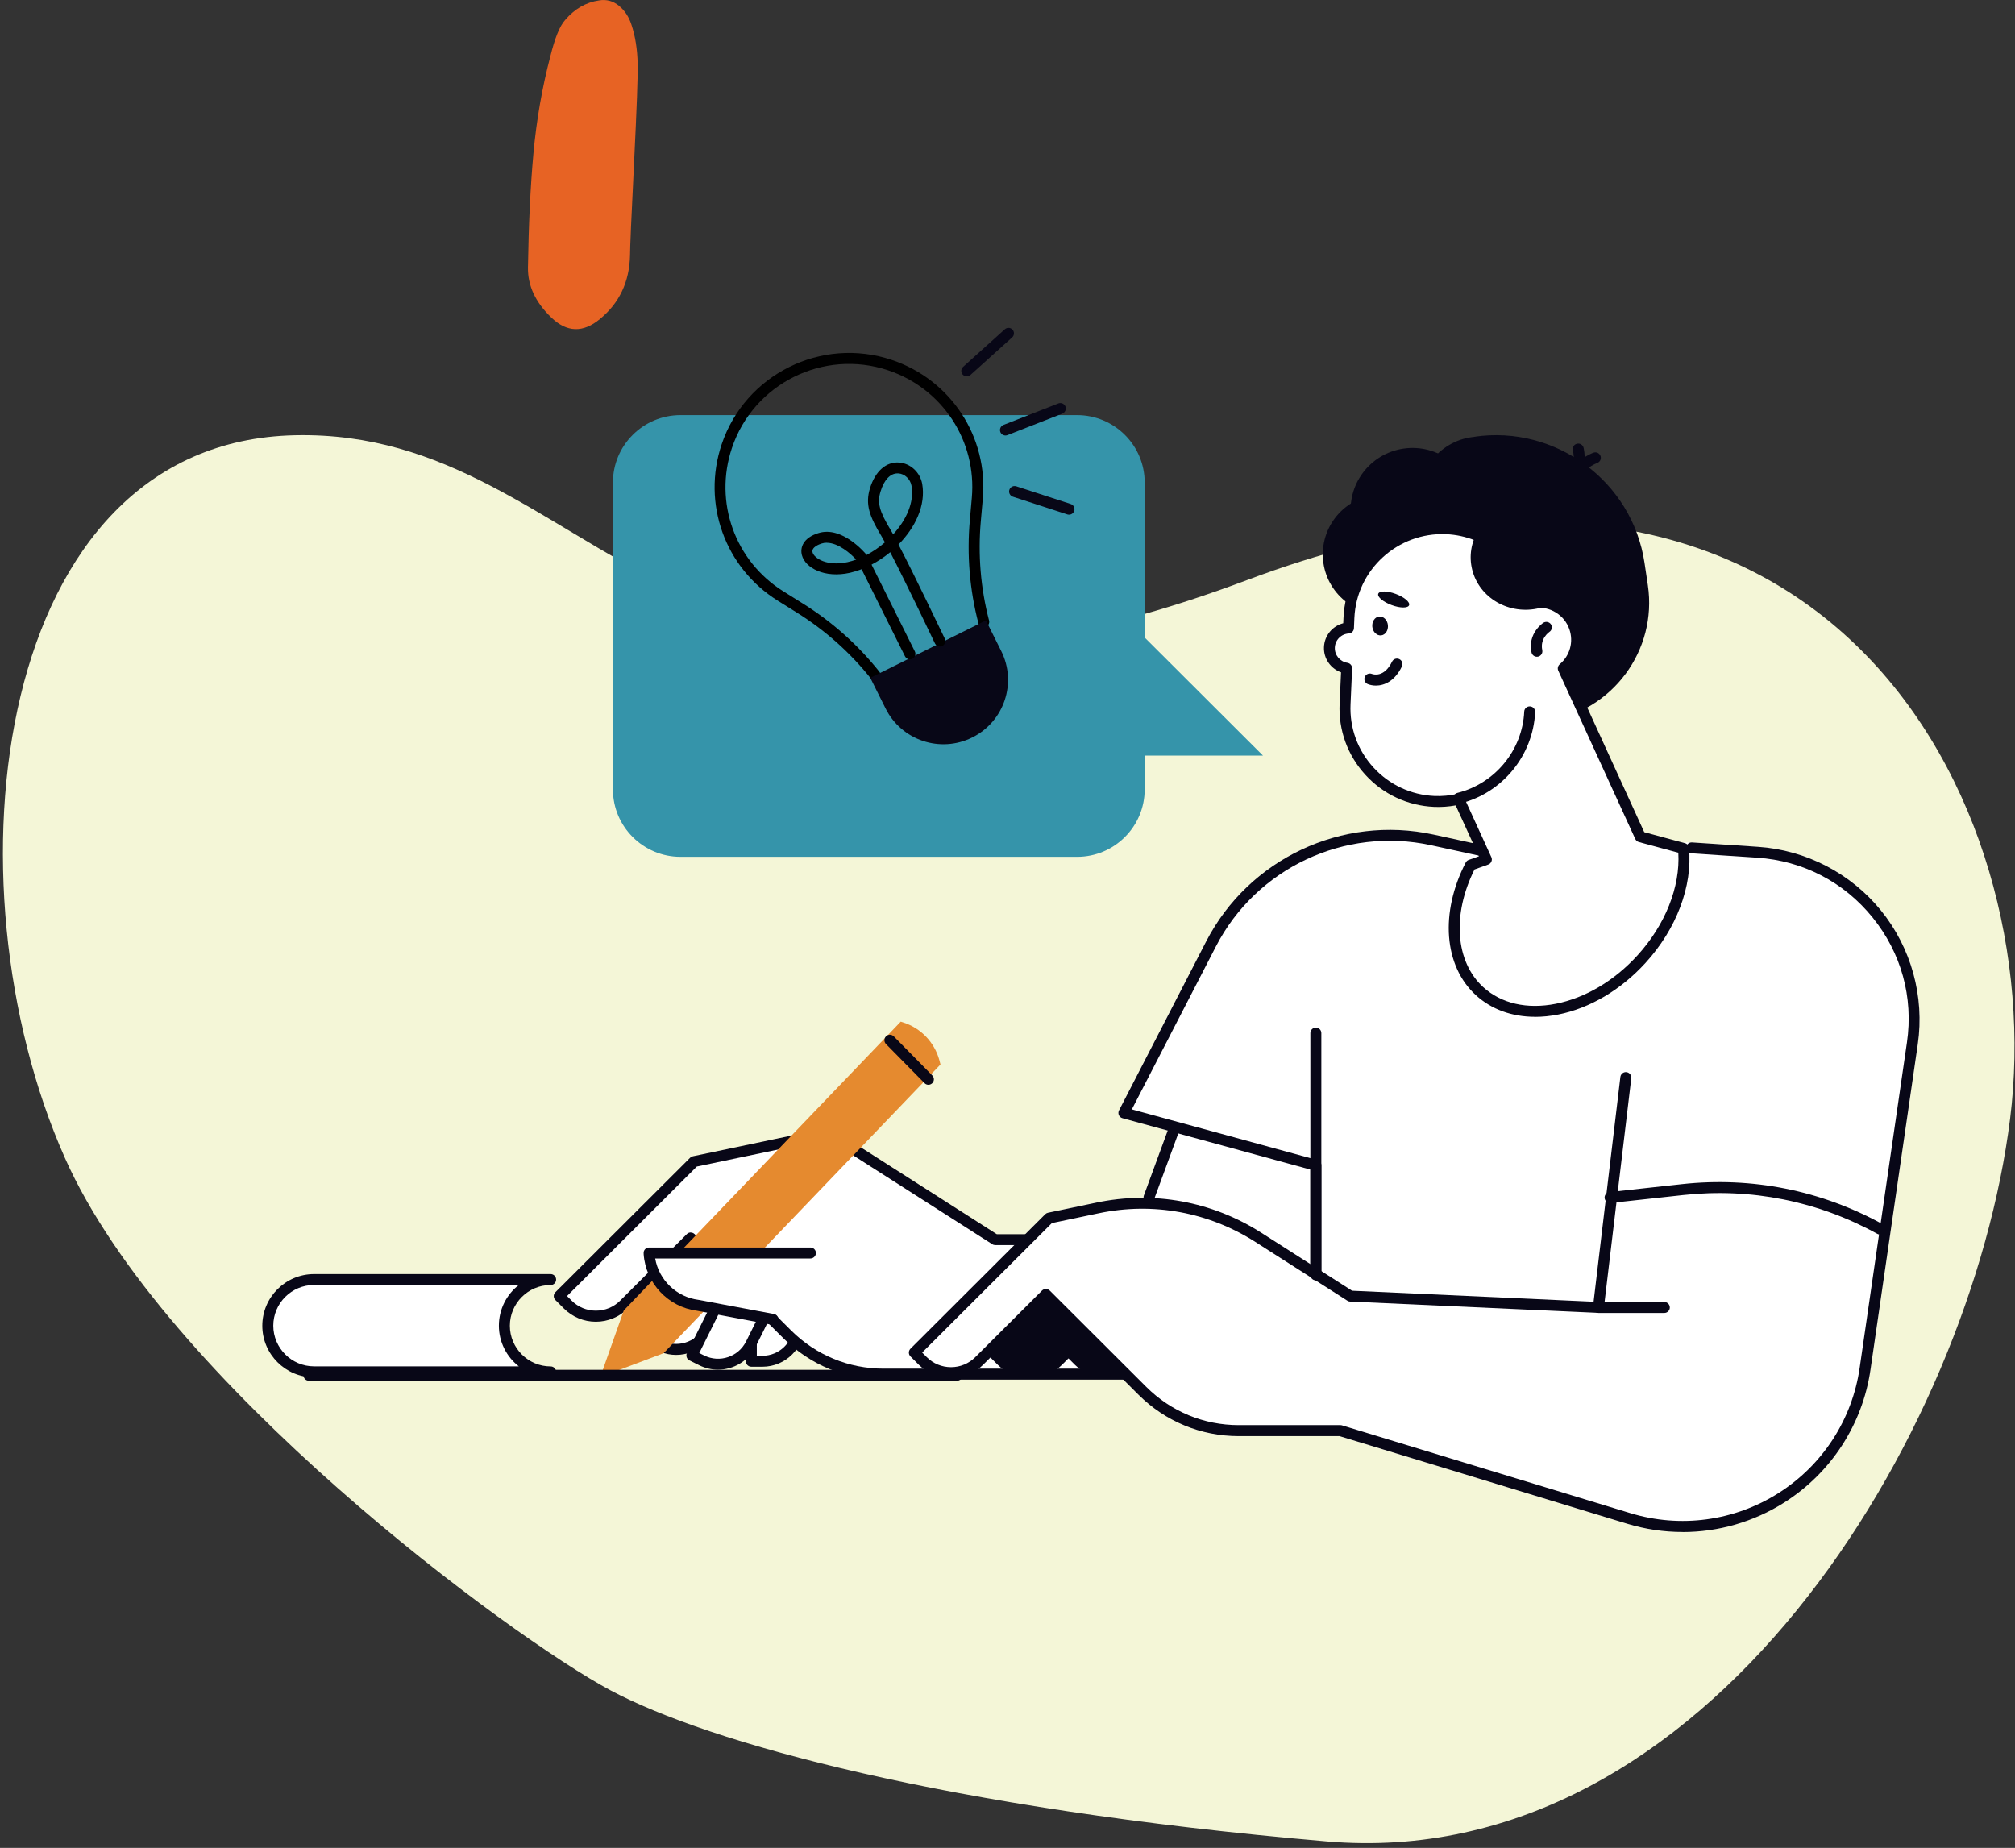 <svg xmlns="http://www.w3.org/2000/svg" width="338" height="310" viewBox="0 0 338 310" fill="none"><rect x="0" y="0" width="338" height="310" fill="#333333" stroke="none"/><path d="M49.478 73.015C-1.228 74.117 -9.67 148.012 10.897 194.268C27.593 231.818 85.854 274.737 102.389 283.555C118.923 292.374 158.606 303.397 222.54 308.908C286.474 314.42 330.566 240.565 337.18 187.655C343.794 134.744 306.316 60.888 209.313 97.264C112.31 133.64 100.184 71.912 49.478 73.015Z" fill="#F4F6D7"></path><g clip-path="url(#clip0_244_782)"><path d="M315.538 152.743C310.466 146.476 302.936 142.581 294.881 142.048L283.743 141.313L250.328 142.149L240.423 139.999C225.142 136.682 209.475 144.06 202.313 157.934L187.686 186.279C187.557 186.527 187.548 186.812 187.658 187.069C187.769 187.327 187.989 187.51 188.256 187.584L195.851 189.66L191.856 200.539C191.81 200.677 191.8 200.815 191.81 200.943C189.186 200.925 186.535 201.182 183.912 201.734L175.792 203.433C175.618 203.47 175.461 203.553 175.332 203.681L152.724 226.247C152.549 226.422 152.457 226.652 152.457 226.9C152.457 227.148 152.558 227.378 152.724 227.552L154.151 228.976C157.115 231.935 161.929 231.935 164.884 228.976L175.424 218.456L190.972 233.975C195.464 238.458 201.429 240.921 207.781 240.921H224.7L272.936 255.613C275.983 256.541 279.122 257 282.243 257C288.217 257 294.136 255.319 299.3 252.048C307.152 247.077 312.427 238.955 313.761 229.757L321.696 175.143C322.856 167.168 320.61 159.009 315.529 152.743H315.538Z" fill="white"></path><path d="M126.038 209.415V228.361H127.897C131.294 228.361 134.046 225.614 134.046 222.223V211.06L126.038 209.415Z" fill="white"></path><path d="M127.888 229.28H126.028C125.522 229.28 125.108 228.866 125.108 228.361V209.415C125.108 209.139 125.237 208.873 125.449 208.698C125.66 208.524 125.946 208.459 126.213 208.515L134.221 210.159C134.645 210.251 134.958 210.619 134.958 211.06V222.223C134.958 226.119 131.782 229.28 127.888 229.28ZM126.949 227.442H127.888C130.769 227.442 133.117 225.099 133.117 222.223V211.813L126.949 210.545V227.451V227.442Z" fill="#080717"></path><path d="M165.262 230.529H148.213C142.156 230.529 136.339 228.122 132.058 223.85L115.866 207.688L104.672 218.86C102.067 221.461 97.842 221.461 95.237 218.86L93.81 217.436L116.418 194.87L139.026 190.138L166.937 207.972H193.108V230.538H165.262V230.529Z" fill="white"></path><path d="M193.117 231.448H148.213C141.862 231.448 135.897 228.976 131.404 224.502L115.857 208.983L105.317 219.504C103.881 220.937 101.975 221.727 99.95 221.727C97.925 221.727 96.019 220.937 94.583 219.504L93.156 218.079C92.797 217.721 92.797 217.142 93.156 216.784L115.765 194.218C115.894 194.089 116.05 194.007 116.225 193.97L138.833 189.229C139.063 189.174 139.312 189.229 139.514 189.357L167.204 207.044H193.108C193.614 207.044 194.028 207.458 194.028 207.963V230.529C194.028 231.035 193.614 231.448 193.108 231.448H193.117ZM115.857 206.76C116.105 206.76 116.335 206.861 116.51 207.026L132.702 223.188C136.845 227.323 142.35 229.601 148.213 229.601H192.196V208.873H166.946C166.771 208.873 166.596 208.827 166.449 208.726L138.852 191.094L116.879 195.697L95.117 217.418L95.89 218.19C96.977 219.274 98.422 219.871 99.959 219.871C101.496 219.871 102.942 219.274 104.028 218.19L115.222 207.017C115.396 206.842 115.627 206.75 115.875 206.75L115.857 206.76Z" fill="#080717"></path><path d="M121.186 209.875L107.765 223.271L109.081 224.585C111.484 226.983 115.378 226.983 117.781 224.585L125.688 216.692L121.196 209.875H121.186Z" fill="white"></path><path d="M113.426 227.295C111.613 227.295 109.809 226.606 108.428 225.228L107.112 223.914C106.753 223.556 106.753 222.977 107.112 222.618L120.533 209.222C120.726 209.029 121.002 208.928 121.278 208.956C121.555 208.983 121.803 209.13 121.95 209.36L126.443 216.177C126.682 216.545 126.636 217.023 126.323 217.335L118.416 225.228C117.035 226.606 115.221 227.295 113.417 227.295H113.426ZM109.063 223.271L109.726 223.932C111.76 225.963 115.083 225.963 117.127 223.932L124.5 216.573L121.039 211.326L109.063 223.28V223.271Z" fill="#080717"></path><path d="M124.492 210.426L116.05 227.396L117.716 228.223C120.763 229.73 124.455 228.489 125.964 225.457L130.935 215.461L124.501 210.435L124.492 210.426Z" fill="white"></path><path d="M120.441 229.776C119.382 229.776 118.315 229.537 117.311 229.041L115.645 228.214C115.424 228.103 115.258 227.911 115.185 227.681C115.111 227.451 115.12 227.194 115.231 226.983L123.672 210.012C123.792 209.764 124.022 209.589 124.289 209.525C124.556 209.461 124.841 209.525 125.062 209.7L131.497 214.726C131.837 214.992 131.948 215.47 131.754 215.856L126.783 225.852C125.55 228.333 123.037 229.776 120.441 229.776ZM117.293 226.983L118.13 227.396C120.717 228.673 123.856 227.616 125.145 225.044L129.784 215.718L124.823 211.841L117.293 226.983Z" fill="#080717"></path><path d="M151.086 171.395L104.636 219.834L100.687 231.016L111.309 227.01L157.759 178.571L157.575 177.872C156.765 174.868 154.482 172.47 151.509 171.523L151.086 171.385V171.395Z" fill="#E58A2F"></path><path d="M155.734 181.979C155.495 181.979 155.256 181.888 155.081 181.704L148.619 175.143C148.26 174.785 148.269 174.197 148.628 173.848C148.987 173.49 149.576 173.499 149.926 173.857L156.388 180.417C156.747 180.776 156.738 181.364 156.379 181.713C156.195 181.888 155.965 181.979 155.734 181.979Z" fill="#080717"></path><path d="M135.961 210.196H108.888V210.334C109.22 214.79 112.635 218.401 117.081 218.971L129.665 221.332L135.961 210.187V210.196Z" fill="white"></path><path d="M129.655 222.26C129.6 222.26 129.545 222.26 129.481 222.241L116.897 219.88C112.092 219.265 108.318 215.277 107.968 210.398V210.26C107.94 210.003 108.032 209.755 108.198 209.571C108.373 209.387 108.612 209.277 108.87 209.277H135.943C136.449 209.277 136.863 209.691 136.863 210.196C136.863 210.701 136.449 211.115 135.943 211.115H109.901C110.527 214.726 113.473 217.592 117.182 218.061L129.821 220.431C130.318 220.523 130.65 221.001 130.558 221.506C130.475 221.947 130.088 222.251 129.655 222.251V222.26Z" fill="#080717"></path><path d="M84.604 222.389C84.604 218.107 88.084 214.643 92.365 214.643H52.681C48.391 214.643 44.92 218.116 44.92 222.389C44.92 226.661 48.4 230.134 52.681 230.134H92.365C88.075 230.134 84.604 226.661 84.604 222.389Z" fill="white"></path><path d="M92.365 231.062H52.681C47.894 231.062 44 227.176 44 222.398C44 217.62 47.894 213.733 52.681 213.733H92.365C92.871 213.733 93.285 214.147 93.285 214.652C93.285 215.158 92.871 215.571 92.365 215.571C88.591 215.571 85.525 218.64 85.525 222.398C85.525 226.156 88.591 229.225 92.365 229.225C92.871 229.225 93.285 229.638 93.285 230.143C93.285 230.649 92.871 231.062 92.365 231.062ZM52.681 215.562C48.906 215.562 45.841 218.631 45.841 222.389C45.841 226.146 48.916 229.215 52.681 229.215H87.026C84.991 227.626 83.684 225.154 83.684 222.389C83.684 219.623 84.991 217.142 87.026 215.562H52.681Z" fill="#080717"></path><path d="M160.52 231.632H51.824C51.318 231.632 50.904 231.218 50.904 230.713C50.904 230.208 51.318 229.794 51.824 229.794H160.53C161.036 229.794 161.45 230.208 161.45 230.713C161.45 231.218 161.036 231.632 160.53 231.632H160.52Z" fill="#080717"></path><path d="M177.477 228.333L188.606 217.225H176.326L166.624 226.909L168.051 228.333C170.656 230.933 174.881 230.933 177.486 228.333H177.477Z" fill="#080717"></path><path d="M172.755 231.2C170.729 231.2 168.824 230.41 167.388 228.976L165.961 227.552C165.602 227.194 165.602 226.615 165.961 226.257L175.664 216.572C175.838 216.398 176.069 216.306 176.317 216.306H188.597C188.965 216.306 189.306 216.526 189.444 216.876C189.591 217.216 189.508 217.611 189.241 217.877L178.112 228.985C176.676 230.419 174.771 231.209 172.745 231.209L172.755 231.2ZM167.913 226.909L168.686 227.681C169.772 228.765 171.217 229.362 172.755 229.362C174.292 229.362 175.737 228.765 176.823 227.681L186.378 218.144H176.704L167.922 226.909H167.913Z" fill="#080717"></path><path d="M190.41 228.333L201.539 217.225H189.26L179.557 226.909L180.984 228.333C183.589 230.933 187.814 230.933 190.419 228.333H190.41Z" fill="#080717"></path><path d="M185.697 231.2C183.672 231.2 181.766 230.41 180.33 228.976L178.904 227.552C178.545 227.194 178.545 226.615 178.904 226.257L188.606 216.572C188.781 216.398 189.011 216.306 189.259 216.306H201.539C201.908 216.306 202.248 216.526 202.386 216.876C202.534 217.216 202.451 217.611 202.184 217.877L191.055 228.985C189.618 230.419 187.713 231.209 185.688 231.209L185.697 231.2ZM180.855 226.909L181.628 227.681C182.715 228.765 184.16 229.362 185.697 229.362C187.234 229.362 188.68 228.765 189.766 227.681L199.321 218.144H189.646L180.864 226.909H180.855Z" fill="#080717"></path><path d="M220.723 214.744C220.217 214.744 219.803 214.331 219.803 213.825V196.202L188.274 187.584C188.007 187.511 187.787 187.318 187.676 187.069C187.566 186.812 187.575 186.527 187.704 186.279L202.322 157.934C209.483 144.06 225.142 136.691 240.432 139.999L250.447 142.177C250.944 142.287 251.257 142.774 251.147 143.27C251.036 143.766 250.548 144.078 250.051 143.968L240.036 141.791C225.574 138.648 210.735 145.631 203.96 158.77L189.858 186.105L220.972 194.604C221.367 194.714 221.653 195.072 221.653 195.486V213.807C221.653 214.312 221.239 214.726 220.732 214.726L220.723 214.744Z" fill="#080717"></path><path d="M283.771 142.232L294.826 142.967C311.184 144.051 323.151 158.816 320.794 175.015L312.859 229.629C310.135 248.354 291.347 260.253 273.212 254.731L224.848 240.002H207.799C201.742 240.002 195.924 237.595 191.644 233.322L175.452 217.161L164.258 228.333C161.653 230.933 157.428 230.933 154.823 228.333L153.396 226.909L176.004 204.343L184.123 202.643C193.411 200.695 203.095 202.469 211.095 207.577L226.532 217.436L268.149 219.338L272.752 180.785L283.789 142.232H283.771Z" fill="white"></path><path d="M282.242 257C279.122 257 275.992 256.541 272.936 255.613L224.7 240.921H207.781C201.429 240.921 195.464 238.449 190.972 233.975L175.424 218.456L164.884 228.976C163.448 230.41 161.543 231.2 159.517 231.2C157.492 231.2 155.587 230.41 154.151 228.976L152.724 227.552C152.365 227.194 152.365 226.615 152.724 226.257L175.332 203.691C175.461 203.562 175.617 203.479 175.792 203.443L183.911 201.743C193.494 199.731 203.316 201.532 211.564 206.796L226.799 216.526L267.311 218.373L271.804 180.665C271.868 180.16 272.319 179.802 272.825 179.857C273.332 179.921 273.691 180.371 273.635 180.877L269.033 219.43C268.978 219.908 268.536 220.248 268.075 220.238L226.458 218.346C226.302 218.346 226.136 218.291 226.007 218.199L210.57 208.34C202.727 203.332 193.402 201.623 184.289 203.535L176.446 205.179L154.685 226.9L155.458 227.672C156.544 228.756 157.989 229.353 159.527 229.353C161.064 229.353 162.509 228.756 163.595 227.672L174.789 216.499C175.148 216.141 175.728 216.141 176.087 216.499L192.279 232.661C196.421 236.795 201.926 239.074 207.79 239.074H224.838C224.93 239.074 225.022 239.083 225.105 239.111L273.47 253.839C281.856 256.394 290.914 255.172 298.315 250.486C305.716 245.8 310.687 238.146 311.939 229.491L319.874 174.877C320.978 167.297 318.926 159.854 314.102 153.9C309.278 147.947 302.411 144.391 294.752 143.885L283.697 143.15C283.191 143.114 282.804 142.682 282.841 142.176C282.878 141.671 283.329 141.285 283.816 141.322L294.872 142.057C302.927 142.59 310.457 146.495 315.529 152.752C320.601 159.018 322.847 167.177 321.696 175.153L313.761 229.766C312.427 238.955 307.152 247.077 299.3 252.057C294.136 255.328 288.217 257.009 282.242 257.009V257Z" fill="#080717"></path><path d="M220.723 214.79C220.217 214.79 219.803 214.377 219.803 213.871V173.306C219.803 172.8 220.217 172.387 220.723 172.387C221.23 172.387 221.644 172.8 221.644 173.306V213.871C221.644 214.377 221.23 214.79 220.723 214.79Z" fill="#080717"></path><path d="M192.73 201.78C192.629 201.78 192.518 201.761 192.417 201.724C191.938 201.55 191.699 201.026 191.874 200.548L196.09 189.063C196.265 188.585 196.79 188.347 197.268 188.521C197.747 188.696 197.986 189.219 197.811 189.697L193.595 201.182C193.457 201.55 193.108 201.789 192.73 201.789V201.78Z" fill="#080717"></path><path d="M279.177 220.257H268.14C267.633 220.257 267.219 219.843 267.219 219.338C267.219 218.833 267.633 218.419 268.14 218.419H279.177C279.683 218.419 280.097 218.833 280.097 219.338C280.097 219.843 279.683 220.257 279.177 220.257Z" fill="#080717"></path><path d="M249.996 122.385L259.505 120.971C270.441 119.344 278.045 109.09 276.415 98.175L275.854 94.417C273.81 80.754 260.951 71.245 247.262 73.275L246.784 77.189C238.204 78.466 232.23 86.515 233.51 95.079L236.041 112.067C237.035 118.738 243.313 123.378 249.996 122.385Z" fill="#080717"></path><path d="M260.467 119.53C271.803 114.366 277.054 101.566 272.196 90.939C267.337 80.311 254.208 75.882 242.872 81.046C231.536 86.21 226.285 99.011 231.144 109.638C236.003 120.265 249.131 124.694 260.467 119.53Z" fill="#080717"></path><path d="M248.137 141.552C253.586 137.39 256.818 130.591 256.081 123.277L255.4 116.542L237.496 118.306L248.128 141.552H248.137Z" fill="#080717"></path><path d="M258.106 100.702C256.449 93.673 250.622 88.049 243.691 87.406C239.374 87.002 235.48 88.619 232.764 91.523C234.642 90.879 240.009 89.382 242.503 92.239C245.56 95.731 249.232 103.384 258.106 100.711V100.702Z" fill="#080717"></path><path d="M221.994 94.481C222.813 99.985 227.95 103.78 233.464 102.962C238.978 102.144 242.779 97.017 241.96 91.514C241.141 86.01 236.004 82.215 230.49 83.033C224.976 83.851 221.175 88.978 222.003 94.481H221.994Z" fill="#080717"></path><path d="M251.699 75.765C262.7 75.526 272.439 83.29 274.492 94.279C272.301 96.255 269.484 97.642 266.29 98.12C257.987 99.351 250.309 93.967 249.131 86.083C248.57 82.325 249.591 78.687 251.709 75.765H251.699Z" fill="#080717"></path><path d="M253.746 91.741C258.405 88.689 259.702 82.446 256.645 77.796C253.587 73.147 247.332 71.852 242.674 74.904C238.016 77.956 236.718 84.199 239.776 88.848C242.833 93.498 249.088 94.793 253.746 91.741Z" fill="#080717"></path><path d="M226.67 87.03C227.517 92.69 232.791 96.594 238.462 95.749C244.132 94.904 248.045 89.639 247.198 83.979C246.351 78.319 241.076 74.415 235.406 75.26C229.735 76.105 225.823 81.37 226.67 87.03Z" fill="#080717"></path><path d="M263.62 82.27C263.62 82.27 263.546 82.27 263.51 82.27C263.003 82.206 262.644 81.747 262.709 81.241C263.178 77.456 267.127 75.995 267.293 75.94C267.772 75.765 268.296 76.013 268.471 76.491C268.646 76.969 268.398 77.493 267.919 77.667C267.864 77.685 264.863 78.825 264.531 81.471C264.476 81.939 264.08 82.279 263.62 82.279V82.27Z" fill="#080717"></path><path d="M263.178 82.087C262.921 82.087 262.663 81.976 262.488 81.774C262.157 81.388 262.194 80.809 262.58 80.478C264.605 78.714 263.85 75.581 263.841 75.554C263.722 75.067 264.016 74.561 264.513 74.442C265.001 74.313 265.507 74.617 265.627 75.103C265.673 75.278 266.667 79.358 263.786 81.866C263.611 82.022 263.399 82.096 263.178 82.096V82.087Z" fill="#080717"></path><path d="M246.682 145.117L249.333 144.17L244.712 134.064C243.387 134.358 242.006 134.505 240.579 134.44C231.926 134.054 225.234 126.741 225.62 118.104L225.887 112.086C224.194 111.828 222.923 110.349 222.988 108.603C223.052 106.839 224.461 105.452 226.191 105.342L226.265 103.614C226.651 94.978 233.979 88.298 242.632 88.684C249.932 89.014 255.832 94.261 257.268 101.088C260.205 100.674 263.123 102.374 264.117 105.277C264.991 107.804 264.154 110.505 262.221 112.141L275.136 140.376L282.38 142.342C282.951 148.25 280.521 155.233 275.301 160.939C267.017 169.998 254.875 172.396 248.173 166.295C242.936 161.527 242.604 152.973 246.664 145.135L246.682 145.117Z" fill="white"></path><path d="M257.48 170.577C253.623 170.577 250.19 169.337 247.575 166.957C242.199 162.06 241.509 153.11 245.863 144.694C245.973 144.483 246.148 144.327 246.369 144.253L248.082 143.647L244.178 135.111C242.954 135.331 241.739 135.414 240.542 135.359C236.115 135.157 232.027 133.255 229.036 129.984C226.044 126.722 224.507 122.487 224.709 118.067L224.949 112.784C223.2 112.159 222.012 110.469 222.086 108.567C222.159 106.628 223.494 105.029 225.317 104.551L225.363 103.568C225.777 94.445 233.519 87.351 242.687 87.765C249.978 88.096 256.164 93.121 257.996 100.104C261.07 100.022 263.97 101.979 265.01 104.974C265.912 107.583 265.259 110.413 263.353 112.361L275.808 139.604L282.638 141.451C283.006 141.552 283.273 141.864 283.31 142.25C283.936 148.645 281.202 155.867 276.001 161.554C271.859 166.084 266.658 169.153 261.346 170.2C260.021 170.457 258.732 170.586 257.48 170.586V170.577ZM247.336 145.861C243.543 153.432 244.123 161.334 248.809 165.606C251.828 168.353 256.145 169.346 260.978 168.39C265.912 167.416 270.763 164.55 274.639 160.305C279.324 155.187 281.865 148.783 281.524 143.049L274.906 141.258C274.639 141.184 274.427 141.001 274.307 140.752L261.392 112.517C261.217 112.141 261.319 111.7 261.632 111.433C263.344 109.982 263.979 107.685 263.252 105.571C262.414 103.136 259.938 101.639 257.397 101.997C256.919 102.061 256.468 101.749 256.366 101.28C254.985 94.711 249.315 89.915 242.586 89.612C234.467 89.262 227.544 95.556 227.185 103.669L227.112 105.397C227.093 105.865 226.716 106.242 226.247 106.27C224.958 106.352 223.954 107.372 223.908 108.649C223.862 109.908 224.774 111.001 226.026 111.194C226.486 111.268 226.826 111.672 226.808 112.141L226.541 118.159C226.366 122.091 227.729 125.849 230.389 128.753C233.049 131.656 236.685 133.356 240.616 133.531C241.877 133.586 243.194 133.466 244.501 133.172C244.924 133.08 245.357 133.292 245.541 133.687L250.162 143.794C250.272 144.023 250.272 144.299 250.171 144.529C250.07 144.768 249.877 144.951 249.637 145.034L247.327 145.861H247.336Z" fill="#080717"></path><path d="M257.802 110.174C257.379 110.174 256.992 109.88 256.9 109.449C256.228 106.27 258.769 104.551 258.879 104.478C259.303 104.202 259.873 104.312 260.159 104.735C260.435 105.158 260.324 105.727 259.901 106.003C259.837 106.049 258.29 107.124 258.704 109.063C258.806 109.559 258.493 110.046 257.996 110.156C257.931 110.165 257.867 110.174 257.802 110.174Z" fill="#080717"></path><path d="M230.794 115.008C230.26 115.008 229.782 114.897 229.432 114.759C228.962 114.567 228.741 114.024 228.935 113.556C229.128 113.087 229.662 112.867 230.122 113.051C230.334 113.133 232.175 113.73 233.501 111.002C233.721 110.542 234.274 110.349 234.725 110.57C235.185 110.79 235.378 111.342 235.157 111.801C233.942 114.318 232.157 115.008 230.794 115.008Z" fill="#080717"></path><path d="M230.196 105.158C230.297 106.031 230.96 106.665 231.678 106.591C232.396 106.509 232.902 105.737 232.81 104.864C232.718 103.991 232.046 103.348 231.328 103.43C230.61 103.513 230.104 104.285 230.196 105.158Z" fill="#080717"></path><path d="M231.19 99.608C230.997 100.123 232 100.968 233.427 101.501C234.854 102.034 236.17 102.043 236.363 101.528C236.557 101.014 235.553 100.169 234.126 99.636C232.7 99.103 231.383 99.094 231.19 99.608Z" fill="#080717"></path><path d="M247.943 89.005C254.737 88.224 261.217 92.469 263.114 99.158C261.871 100.509 260.205 101.528 258.253 102.006C253.19 103.247 248.128 100.352 246.94 95.538C246.378 93.25 246.802 90.935 247.943 89.005Z" fill="#080717"></path><path d="M244.712 134.817C244.298 134.817 243.921 134.541 243.82 134.119C243.7 133.623 243.994 133.126 244.492 133.007C250.779 131.445 255.381 125.84 255.676 119.372C255.694 118.866 256.127 118.481 256.633 118.499C257.14 118.517 257.535 118.949 257.508 119.454C257.176 126.731 252.012 133.044 244.933 134.789C244.86 134.808 244.786 134.817 244.712 134.817Z" fill="#080717"></path><path d="M315.372 207.109C315.225 207.109 315.069 207.072 314.93 206.998C304.952 201.495 293.685 199.234 282.353 200.475L270.174 201.807C269.659 201.862 269.217 201.495 269.162 200.989C269.107 200.484 269.475 200.034 269.972 199.979L282.15 198.646C293.869 197.369 305.504 199.694 315.823 205.381C316.265 205.629 316.431 206.19 316.182 206.631C316.017 206.934 315.704 207.109 315.372 207.109Z" fill="#080717"></path><path d="M102.812 80.956V132.419C102.812 138.667 107.894 143.739 114.153 143.739H180.671C186.931 143.739 192.012 138.667 192.012 132.419V126.759H211.858L192.012 106.95V80.956C192.012 74.709 186.931 69.637 180.671 69.637H114.153C107.894 69.637 102.812 74.709 102.812 80.956Z" fill="#3594AA"></path><path d="M146.796 114.171C146.529 114.171 146.252 114.052 146.077 113.822C142.589 109.449 138.409 105.727 133.669 102.769L130.475 100.775C121.601 95.244 117.725 84.457 121.048 74.552C124.997 62.791 137.802 56.433 149.576 60.375C159.499 63.692 165.786 73.284 164.856 83.685L164.525 87.425C164.028 93.029 164.488 98.643 165.906 104.092C166.035 104.579 165.74 105.084 165.243 105.213C164.755 105.341 164.249 105.047 164.12 104.551C162.647 98.901 162.168 93.085 162.684 87.269L163.015 83.529C163.862 73.973 158.09 65.171 148.977 62.121C138.161 58.501 126.406 64.344 122.779 75.14C119.723 84.237 123.285 94.141 131.432 99.222L134.626 101.216C139.551 104.285 143.887 108.144 147.504 112.683C147.817 113.078 147.753 113.657 147.357 113.978C147.191 114.116 146.989 114.18 146.786 114.18L146.796 114.171Z" fill="black"></path><path d="M163.08 123.718C157.722 126.382 151.223 124.205 148.554 118.857L145.985 113.712L165.381 104.073L167.949 109.219C170.619 114.566 168.437 121.062 163.08 123.718Z" fill="#080717"></path><path d="M152.641 110.615C152.3 110.615 151.978 110.432 151.812 110.11L144.522 95.492C143.877 95.74 143.224 95.942 142.579 96.089C138.336 97.035 135.086 95.29 134.516 93.14C134.175 91.862 134.727 90.218 137.286 89.428C141.291 88.178 145.157 92.837 145.323 93.029C145.341 93.048 145.359 93.075 145.369 93.094C146.455 92.524 147.495 91.807 148.443 90.981C148.204 90.549 148.001 90.181 147.836 89.906C145.875 86.653 145.093 84.632 145.939 81.884C146.823 79.054 148.627 77.456 150.781 77.593C152.705 77.713 154.344 79.229 154.694 81.186C155.32 84.769 153.534 88.49 150.717 91.348C153.433 96.539 158.238 106.637 158.486 107.142C158.707 107.602 158.505 108.153 158.054 108.364C157.593 108.585 157.041 108.383 156.829 107.932C156.774 107.813 152.079 97.954 149.327 92.634C148.351 93.443 147.293 94.15 146.197 94.72L153.46 109.283C153.69 109.733 153.497 110.285 153.046 110.514C152.917 110.579 152.779 110.606 152.641 110.606V110.615ZM138.676 91.045C138.391 91.045 138.115 91.082 137.839 91.173C137.415 91.302 136.071 91.798 136.301 92.662C136.568 93.663 138.759 95.06 142.184 94.297C142.662 94.187 143.141 94.049 143.62 93.875C142.653 92.827 140.6 91.054 138.676 91.054V91.045ZM150.551 79.413C149.336 79.413 148.305 80.497 147.716 82.426C147.118 84.338 147.486 85.743 149.428 88.95C149.548 89.143 149.677 89.373 149.824 89.639C152.024 87.232 153.387 84.264 152.899 81.489C152.705 80.368 151.748 79.477 150.689 79.413C150.643 79.413 150.606 79.413 150.56 79.413H150.551Z" fill="black"></path><path d="M168.658 73.055C168.29 73.055 167.94 72.834 167.802 72.476C167.618 72.007 167.848 71.474 168.327 71.281L177.523 67.68C177.992 67.496 178.526 67.725 178.72 68.194C178.904 68.663 178.674 69.196 178.195 69.388L168.999 72.99C168.888 73.036 168.778 73.055 168.658 73.055Z" fill="#080717"></path><path d="M162.168 63.141C161.92 63.141 161.671 63.04 161.487 62.837C161.147 62.461 161.174 61.882 161.552 61.542L168.548 55.239C168.925 54.899 169.505 54.926 169.846 55.303C170.186 55.68 170.159 56.259 169.781 56.599L162.785 62.902C162.61 63.058 162.389 63.141 162.168 63.141Z" fill="#080717"></path><path d="M179.318 86.341C179.226 86.341 179.125 86.322 179.033 86.295L169.901 83.327C169.422 83.171 169.155 82.656 169.312 82.169C169.468 81.691 169.984 81.425 170.472 81.581L179.603 84.549C180.082 84.705 180.349 85.22 180.193 85.707C180.064 86.093 179.705 86.341 179.318 86.341Z" fill="#080717"></path></g><g clip-path="url(#clip1_244_782)"><path d="M106.962 10.71C107.012 12.63 106.812 18.14 106.362 27.23C105.912 36.32 105.682 41.54 105.682 42.87C105.572 47.3 103.892 50.84 100.642 53.51C97.812 55.86 95.092 55.78 92.482 53.27C89.812 50.71 88.512 47.91 88.562 44.87C88.672 37.67 88.972 31.28 89.482 25.71C89.992 20.14 90.932 14.71 92.322 9.43C93.072 6.39 93.892 4.36 94.802 3.35C96.402 1.48 98.292 0.39 100.482 0.07C101.712 -0.14 102.812 0.15 103.802 0.95C104.792 1.75 105.492 2.82 105.922 4.15C106.562 6.07 106.912 8.26 106.962 10.71Z" fill="#E76324"></path></g><defs><clipPath id="clip0_244_782"><rect width="278" height="202" fill="white" transform="translate(44 55)"></rect></clipPath><clipPath id="clip1_244_782"><rect width="18.41" height="55.21" fill="white" transform="translate(88.562)"></rect></clipPath></defs></svg>